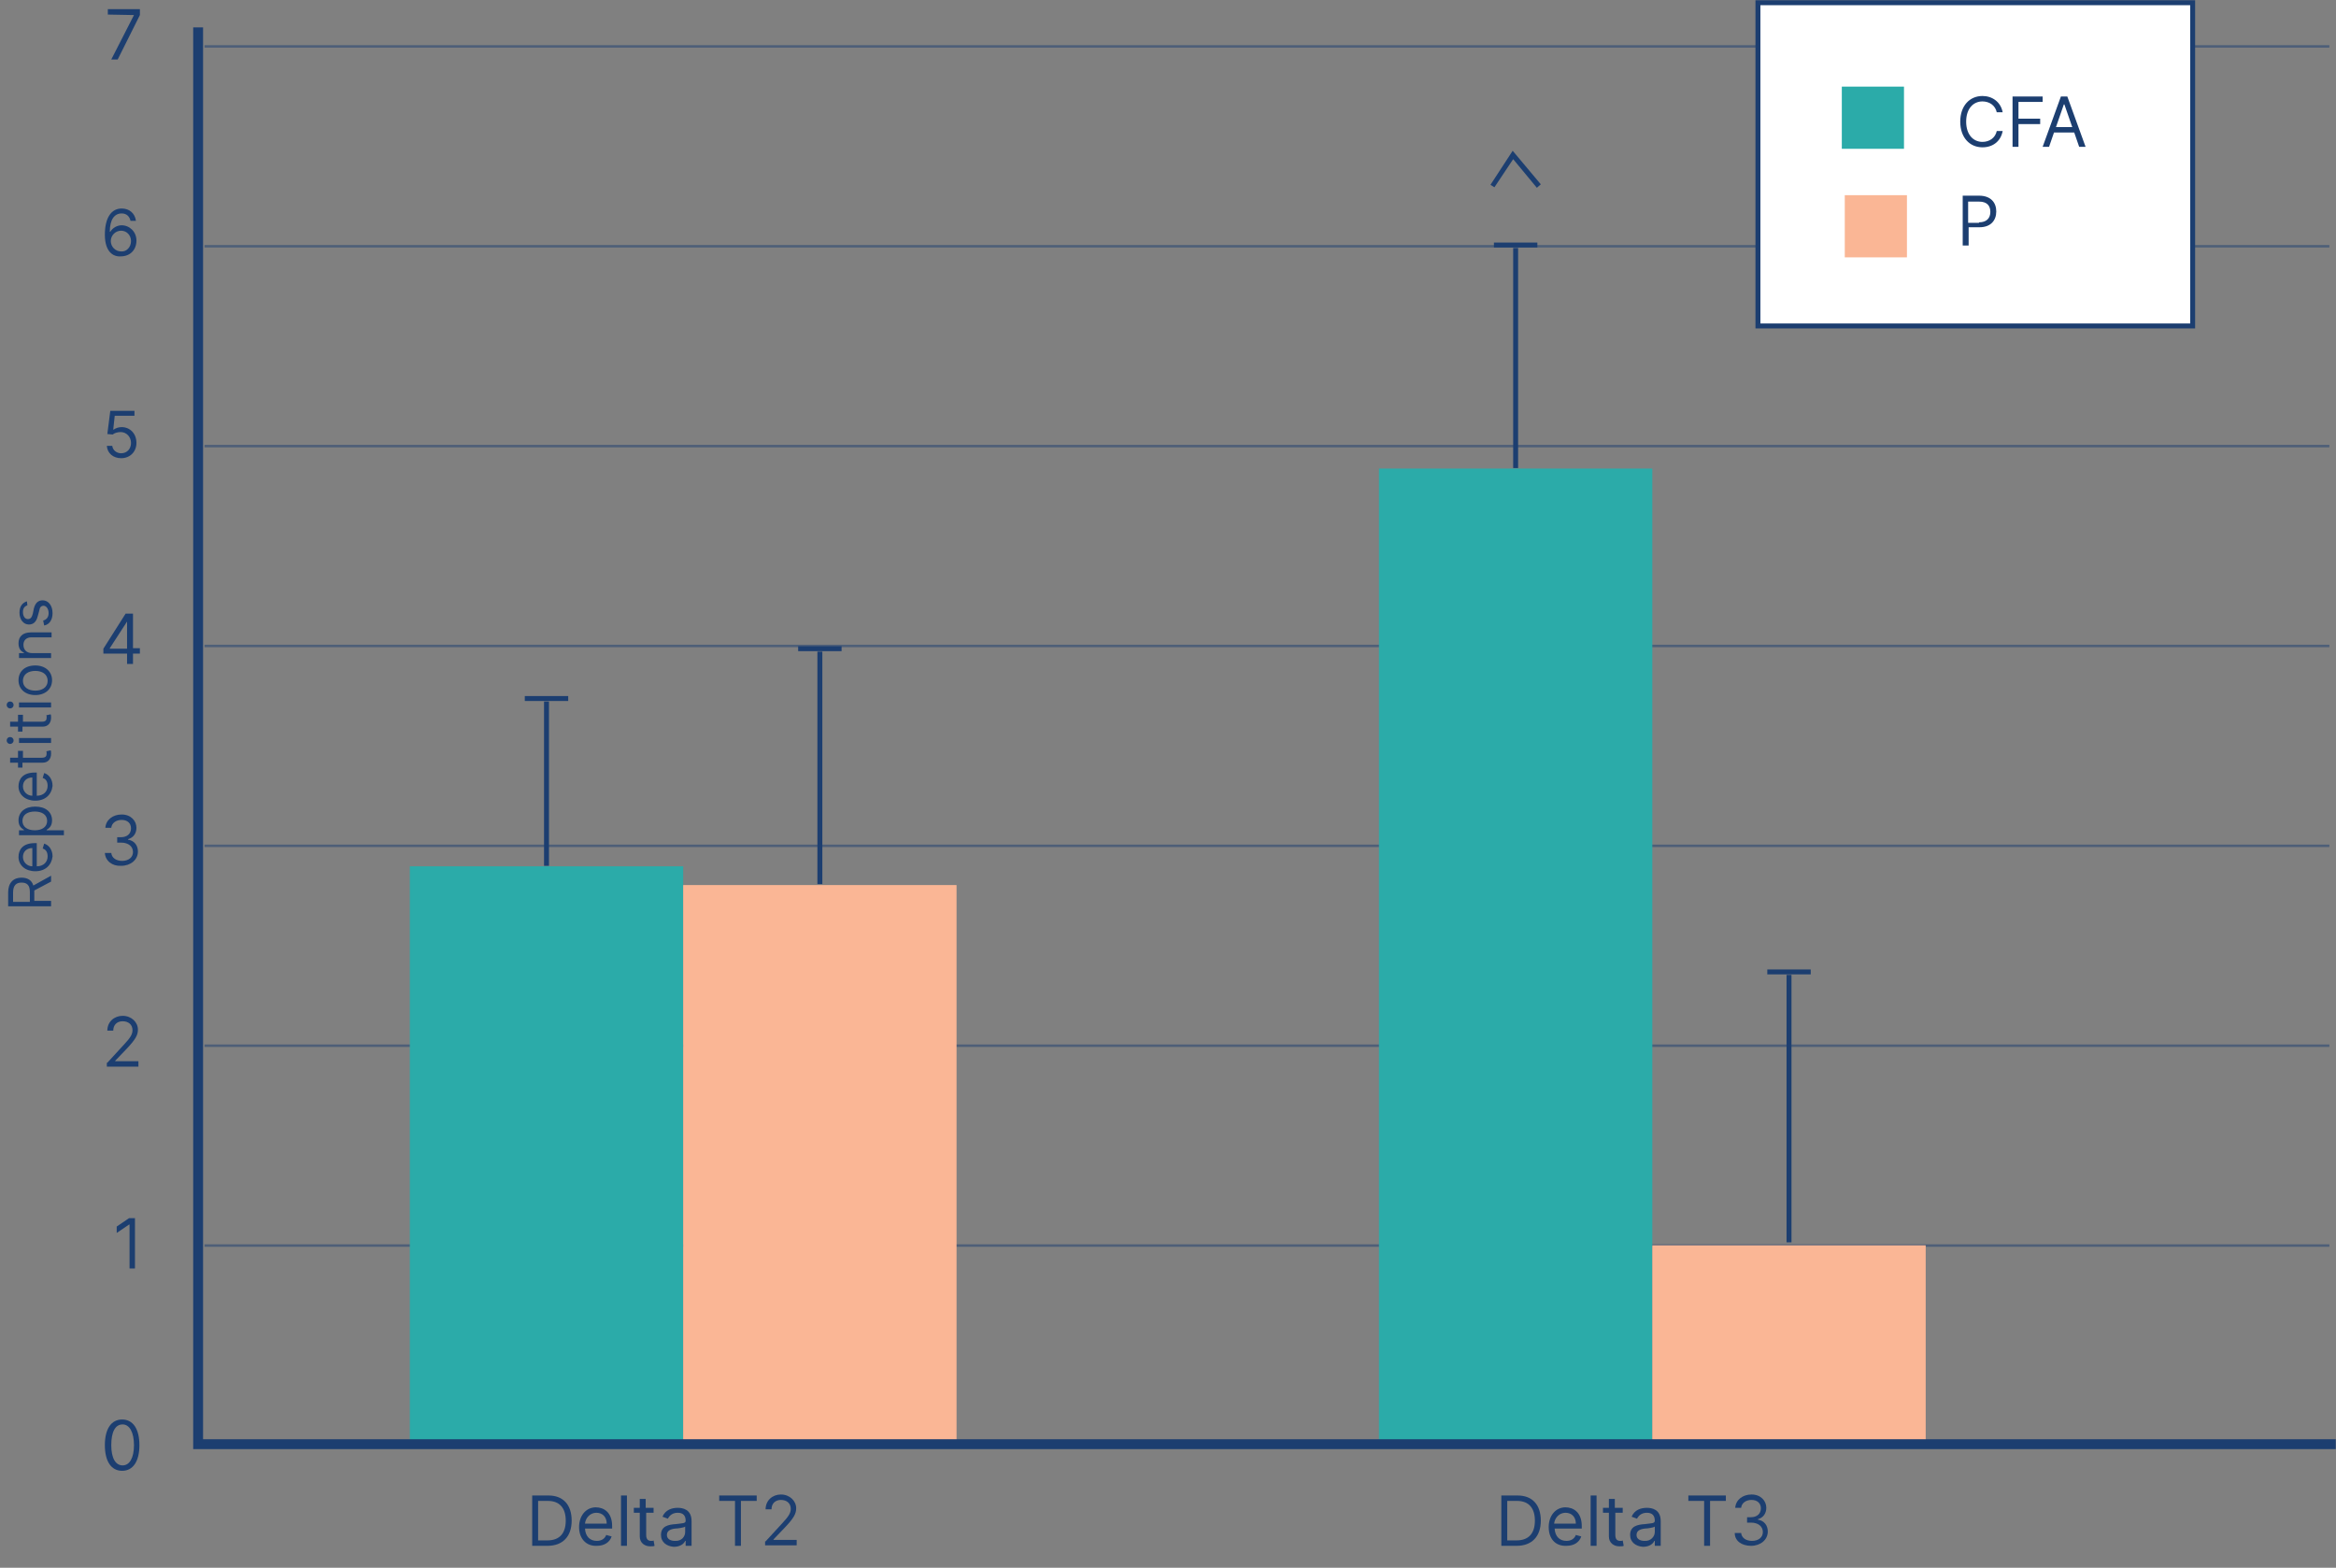 <?xml version="1.0" encoding="UTF-8"?> <!-- Generator: Adobe Illustrator 24.2.0, SVG Export Plug-In . SVG Version: 6.00 Build 0) --> <svg xmlns="http://www.w3.org/2000/svg" xmlns:xlink="http://www.w3.org/1999/xlink" version="1.1" id="Layer_1" x="0px" y="0px" viewBox="0 0 473.4 317.7" style="enable-background:new 0 0 473.4 317.7;" xml:space="preserve"><rect x="0" y="0" width="473.4" height="317.7" fill="#808080" stroke="none"/> <style type="text/css"> .st0{opacity:0.5;fill:#1C3E70;enable-background:new ;} .st1{fill:#2BABA9;} .st2{fill:#FAB695;} .st3{enable-background:new ;} .st4{fill:#1C3E70;} .st5{fill:#FFFFFF;} .st6{fill:#8DC640;} .st7{fill:#93288D;} .st8{opacity:0.4;fill:#FAB695;enable-background:new ;} </style> <g id="Group_860" transform="translate(-989.549 271.952)"> <rect x="1031" y="-19.8" class="st0" width="430.6" height="0.5"></rect> <rect x="1031" y="-60.3" class="st0" width="430.6" height="0.5"></rect> <rect x="1031" y="-100.8" class="st0" width="430.6" height="0.5"></rect> <rect x="1031" y="-141.3" class="st0" width="430.6" height="0.5"></rect> <rect x="1031" y="-181.8" class="st0" width="430.6" height="0.5"></rect> <rect x="1031" y="-222.3" class="st0" width="430.6" height="0.5"></rect> <rect x="1031" y="-262.8" class="st0" width="430.6" height="0.5"></rect> <g> <rect id="Rectangle_295_1_" x="1345.8" y="-271.4" class="st5" width="88.1" height="65.5"></rect> <path class="st4" d="M1434.4-205.4h-89.1v-66.5h89.1V-205.4z M1346.3-206.4h87.1v-64.5h-87.1V-206.4z"></path> </g> <rect id="Rectangle_296" x="1072.6" y="-96.4" class="st1" width="55.4" height="117.1"></rect> <rect id="Rectangle_297" x="1128" y="-92.6" class="st2" width="55.4" height="113.3"></rect> <rect id="Rectangle_298" x="1269" y="-177" class="st1" width="55.4" height="197.7"></rect> <rect id="Rectangle_299" x="1324.4" y="-19.6" class="st2" width="55.4" height="40.3"></rect> <g class="st3"> <path class="st4" d="M1011.2-181.6h1.1c0.1,0.9,0.9,1.5,1.8,1.5c1.2,0,2-0.9,2-2.1c0-1.2-0.9-2.2-2.1-2.2c-0.6,0-1.3,0.2-1.6,0.5 l-1.1-0.1l0.6-4.7h4.9v1h-4l-0.3,2.8h0.1c0.4-0.3,1-0.5,1.6-0.5c1.7,0,3,1.3,3,3.2c0,1.8-1.3,3.1-3.1,3.1 C1012.5-179.1,1011.3-180.1,1011.2-181.6z"></path> </g> <g class="st3"> <path class="st4" d="M1010.5-140.5l4.5-7.1h1.5v7h1.4v1.1h-1.4v2.1h-1.2v-2.1h-4.8V-140.5z M1015.3-146L1015.3-146l-3.5,5.4v0.1 h3.5V-146z"></path> </g> <g class="st3"> <path class="st4" d="M1016.7-268.9L1016.7-268.9l-5.3-0.1v-1.1h6.5v1.2l-4.5,9h-1.3L1016.7-268.9z"></path> </g> <g class="st3"> <path class="st4" d="M1394.2-249.2c-0.3-1.4-1.5-2.2-2.9-2.2c-1.8,0-3.3,1.4-3.3,4.1s1.5,4.1,3.3,4.1c1.4,0,2.6-0.8,2.9-2.2h1.2 c-0.4,2.1-2,3.3-4.1,3.3c-2.6,0-4.5-2-4.5-5.2s1.9-5.2,4.5-5.2c2,0,3.7,1.2,4.1,3.3H1394.2z"></path> <path class="st4" d="M1397.4-252.4h6.1v1.1h-4.9v3.4h4.4v1.1h-4.4v4.6h-1.2V-252.4z"></path> <path class="st4" d="M1403.5-242.2l3.7-10.2h1.3l3.7,10.2h-1.3l-1-2.9h-4.1l-1,2.9H1403.5z M1409.5-246.2l-1.6-4.6h-0.1l-1.6,4.6 H1409.5z"></path> </g> <g class="st3"> <path class="st4" d="M1387.2-232.3h3.4c2.4,0,3.5,1.4,3.5,3.2s-1.1,3.2-3.4,3.2h-2.2v3.7h-1.2V-232.3z M1390.6-226.9 c1.6,0,2.3-0.9,2.3-2.1s-0.6-2.1-2.3-2.1h-2.2v4.3H1390.6z"></path> </g> <g class="st3"> <path class="st4" d="M1010.8-224.4c0-3.4,1.3-5.3,3.4-5.3c1.6,0,2.7,1,2.9,2.5h-1.1c-0.2-0.9-0.8-1.5-1.8-1.5 c-1.5,0-2.4,1.3-2.4,3.7h0.1c0.5-0.8,1.4-1.3,2.3-1.3c1.6,0,3,1.3,3,3.1c0,1.8-1.2,3.2-3.2,3.2 C1012.5-219.9,1010.8-220.9,1010.8-224.4z M1016.1-223.1c0-1.2-0.9-2.1-2-2.1c-1.2,0-2.1,1-2.1,2.1c0,1.1,0.9,2.1,2.1,2.1 C1015.2-220.9,1016.1-221.9,1016.1-223.1z"></path> </g> <g class="st3"> <path class="st4" d="M1010.8-99.1h1.3c0.1,1,1,1.6,2.2,1.6c1.3,0,2.2-0.7,2.2-1.8c0-1.1-0.9-1.9-2.4-1.9h-0.8v-1.1h0.8 c1.2,0,2-0.7,2-1.8c0-1-0.7-1.7-1.9-1.7c-1.1,0-2,0.6-2.1,1.6h-1.2c0.1-1.6,1.5-2.7,3.3-2.7c1.9,0,3,1.3,3,2.7 c0,1.1-0.6,2-1.7,2.3v0.1c1.3,0.2,2,1.2,2,2.4c0,1.7-1.5,2.9-3.4,2.9C1012.3-96.4,1010.9-97.5,1010.8-99.1z"></path> </g> <g class="st3"> <path class="st4" d="M1011.3-56.6l3.4-3.7c1.2-1.3,1.7-2,1.7-2.9c0-1.1-0.8-1.8-2-1.8c-1.2,0-1.9,0.8-1.9,1.9h-1.2 c0-1.8,1.4-3,3.1-3c1.8,0,3.1,1.3,3.1,2.8c0,1.1-0.5,2-2.3,3.9l-2.3,2.4v0.1h4.7v1.1h-6.4V-56.6z"></path> </g> <g class="st3"> <path class="st4" d="M1017-14.9h-1.2v-8.9h-0.1l-2.5,1.7v-1.3l2.5-1.7h1.2V-14.9z"></path> </g> <g class="st3"> <path class="st4" d="M1010.8,20.9c0-3.3,1.3-5.2,3.5-5.2s3.5,1.9,3.5,5.2c0,3.3-1.3,5.2-3.5,5.2 C1012.1,26.1,1010.8,24.2,1010.8,20.9z M1016.7,20.9c0-2.6-0.9-4.2-2.3-4.2c-1.5,0-2.3,1.5-2.3,4.2c0,2.7,0.9,4.1,2.3,4.1 S1016.7,23.5,1016.7,20.9z"></path> </g> <g class="st3"> <path class="st4" d="M1097.4,41.3V31.1h3.3c3,0,4.7,1.9,4.7,5.1c0,3.2-1.8,5.1-4.9,5.1H1097.4z M1100.5,40.2c2.5,0,3.7-1.5,3.7-4 c0-2.5-1.2-4-3.6-4h-2v8H1100.5z"></path> <path class="st4" d="M1106.9,37.5c0-2.3,1.4-4,3.4-4c1.6,0,3.3,1,3.3,3.8v0.5h-5.5c0.1,1.6,1,2.5,2.4,2.5c0.9,0,1.6-0.4,1.9-1.2 l1.1,0.3c-0.4,1.2-1.5,1.9-3,1.9C1108.3,41.4,1106.9,39.8,1106.9,37.5z M1112.5,36.8c0-1.3-0.8-2.2-2.1-2.2 c-1.3,0-2.2,1.1-2.3,2.2H1112.5z"></path> <path class="st4" d="M1116.6,41.3h-1.2V31.1h1.2V41.3z"></path> <path class="st4" d="M1122.1,34.6h-1.6v4.5c0,1,0.5,1.2,1,1.2c0.3,0,0.4,0,0.5-0.1l0.2,1.1c-0.2,0.1-0.4,0.1-0.9,0.1 c-1,0-2.1-0.6-2.1-2v-4.8h-1.2v-1h1.2v-1.8h1.2v1.8h1.6V34.6z"></path> <path class="st4" d="M1123.5,39.1c0-1.8,1.5-2.1,3-2.2c1.4-0.2,2-0.1,2-0.7v0c0-1-0.5-1.6-1.6-1.6c-1.1,0-1.7,0.6-2,1.2l-1.1-0.4 c0.6-1.4,1.9-1.8,3.1-1.8c1,0,2.8,0.3,2.8,2.7v5h-1.2v-1h-0.1c-0.2,0.5-0.9,1.2-2.3,1.2C1124.7,41.4,1123.5,40.6,1123.5,39.1z M1128.4,38.5v-1.1c-0.2,0.2-1.5,0.4-2,0.4c-0.9,0.1-1.7,0.4-1.7,1.3c0,0.8,0.7,1.2,1.6,1.2C1127.7,40.4,1128.4,39.4,1128.4,38.5z "></path> <path class="st4" d="M1135.3,31.1h7.6v1.1h-3.2v9.1h-1.2v-9.1h-3.2V31.1z"></path> <path class="st4" d="M1144.7,40.4l3.4-3.7c1.2-1.3,1.7-2,1.7-2.9c0-1.1-0.8-1.8-2-1.8c-1.2,0-1.9,0.8-1.9,1.9h-1.2 c0-1.8,1.4-3,3.1-3c1.8,0,3.1,1.3,3.1,2.8c0,1.1-0.5,2-2.3,3.9l-2.3,2.4v0.1h4.7v1.1h-6.4V40.4z"></path> </g> <g class="st3"> <path class="st4" d="M1293.8,41.3V31.1h3.3c3,0,4.7,1.9,4.7,5.1c0,3.2-1.8,5.1-4.9,5.1H1293.8z M1296.9,40.2c2.5,0,3.7-1.5,3.7-4 c0-2.5-1.2-4-3.6-4h-2v8H1296.9z"></path> <path class="st4" d="M1303.4,37.5c0-2.3,1.4-4,3.4-4c1.6,0,3.3,1,3.3,3.8v0.5h-5.5c0.1,1.6,1,2.5,2.4,2.5c0.9,0,1.6-0.4,1.9-1.2 l1.1,0.3c-0.4,1.2-1.5,1.9-3,1.9C1304.7,41.4,1303.4,39.8,1303.4,37.5z M1308.9,36.8c0-1.3-0.8-2.2-2.1-2.2 c-1.3,0-2.2,1.1-2.3,2.2H1308.9z"></path> <path class="st4" d="M1313.1,41.3h-1.2V31.1h1.2V41.3z"></path> <path class="st4" d="M1318.5,34.6h-1.6v4.5c0,1,0.5,1.2,1,1.2c0.3,0,0.4,0,0.5-0.1l0.2,1.1c-0.2,0.1-0.4,0.1-0.9,0.1 c-1,0-2.1-0.6-2.1-2v-4.8h-1.2v-1h1.2v-1.8h1.2v1.8h1.6V34.6z"></path> <path class="st4" d="M1319.9,39.1c0-1.8,1.5-2.1,3-2.2c1.4-0.2,2-0.1,2-0.7v0c0-1-0.5-1.6-1.6-1.6c-1.1,0-1.7,0.6-2,1.2l-1.1-0.4 c0.6-1.4,1.9-1.8,3.1-1.8c1,0,2.8,0.3,2.8,2.7v5h-1.2v-1h-0.1c-0.2,0.5-0.9,1.2-2.3,1.2C1321.1,41.4,1319.9,40.6,1319.9,39.1z M1324.9,38.5v-1.1c-0.2,0.2-1.5,0.4-2,0.4c-0.9,0.1-1.7,0.4-1.7,1.3c0,0.8,0.7,1.2,1.6,1.2C1324.1,40.4,1324.9,39.4,1324.9,38.5z "></path> <path class="st4" d="M1331.7,31.1h7.6v1.1h-3.2v9.1h-1.2v-9.1h-3.2V31.1z"></path> <path class="st4" d="M1341.1,38.7h1.3c0.1,1,1,1.6,2.2,1.6c1.3,0,2.2-0.7,2.2-1.8c0-1.1-0.9-1.9-2.4-1.9h-0.8v-1.1h0.8 c1.2,0,2-0.7,2-1.8c0-1-0.7-1.7-1.9-1.7c-1.1,0-2,0.6-2.1,1.6h-1.2c0.1-1.6,1.5-2.7,3.3-2.7c1.9,0,3,1.3,3,2.7 c0,1.1-0.6,2-1.7,2.3V36c1.3,0.2,2,1.2,2,2.4c0,1.7-1.5,2.9-3.4,2.9S1341.1,40.3,1341.1,38.7z"></path> </g> <g class="st3"> <path class="st4" d="M991.2-88.2v-2.9c0-2,1.1-3,2.7-3c1.2,0,2.1,0.5,2.4,1.6l3.6-2v1.2l-3.4,1.8c0,0.1,0,0.1,0,0.2v1.9h3.4v1.1 H991.2z M995.6-91.2c0-1.4-0.6-1.9-1.7-1.9c-1,0-1.7,0.5-1.7,2v1.9h3.4V-91.2z"></path> <path class="st4" d="M996.7-95.4c-2,0-3.4-1.2-3.4-2.9c0-1.4,0.8-2.8,3.3-2.8h0.4v4.7c1.4,0,2.2-0.9,2.2-2c0-0.8-0.3-1.4-1-1.6 l0.3-1c1,0.3,1.7,1.3,1.7,2.6C1000-96.6,998.7-95.4,996.7-95.4z M996.1-100.1c-1.1,0-1.9,0.7-1.9,1.8c0,1.1,0.9,1.9,1.9,1.9 V-100.1z"></path> <path class="st4" d="M993.4-102.7v-1h1v-0.1c-0.3-0.2-1.1-0.6-1.1-1.9c0-1.7,1.3-2.8,3.4-2.8c2.1,0,3.4,1.1,3.4,2.8 c0,1.3-0.8,1.7-1.1,1.9v0.1h3.5v1H993.4z M999.1-105.6c0-1.3-1.1-1.9-2.5-1.9c-1.4,0-2.5,0.6-2.5,1.9c0,1.2,1,1.9,2.5,1.9 C998.1-103.7,999.1-104.4,999.1-105.6z"></path> <path class="st4" d="M996.7-109.7c-2,0-3.4-1.2-3.4-2.9c0-1.4,0.8-2.8,3.3-2.8h0.4v4.7c1.4,0,2.2-0.9,2.2-2c0-0.8-0.3-1.4-1-1.6 l0.3-1c1,0.3,1.7,1.3,1.7,2.6C1000-110.9,998.7-109.7,996.7-109.7z M996.1-114.4c-1.1,0-1.9,0.7-1.9,1.8c0,1.1,0.9,1.9,1.9,1.9 V-114.4z"></path> <path class="st4" d="M994.2-119.8v1.4h3.8c0.9,0,1-0.4,1-0.9c0-0.2,0-0.4-0.1-0.4l0.9-0.2c0.1,0.1,0.1,0.4,0.1,0.7 c0,0.9-0.5,1.8-1.7,1.8h-4.1v1h-0.9v-1h-1.6v-1h1.6v-1.4H994.2z"></path> <path class="st4" d="M991.6-121.2c-0.4,0-0.7-0.3-0.7-0.7c0-0.4,0.3-0.7,0.7-0.7c0.4,0,0.7,0.3,0.7,0.7 C992.3-121.5,992-121.2,991.6-121.2z M993.4-121.4v-1h6.5v1H993.4z"></path> <path class="st4" d="M994.2-127.1v1.4h3.8c0.9,0,1-0.4,1-0.9c0-0.2,0-0.4-0.1-0.4l0.9-0.2c0.1,0.1,0.1,0.4,0.1,0.7 c0,0.9-0.5,1.8-1.7,1.8h-4.1v1h-0.9v-1h-1.6v-1h1.6v-1.4H994.2z"></path> <path class="st4" d="M991.6-128.4c-0.4,0-0.7-0.3-0.7-0.7c0-0.4,0.3-0.7,0.7-0.7c0.4,0,0.7,0.3,0.7,0.7 C992.3-128.7,992-128.4,991.6-128.4z M993.4-128.6v-1h6.5v1H993.4z"></path> <path class="st4" d="M996.7-131.1c-2,0-3.4-1.2-3.4-3s1.3-3,3.4-3c2,0,3.4,1.2,3.4,3S998.7-131.1,996.7-131.1z M996.7-136 c-1.3,0-2.5,0.6-2.5,2s1.2,2,2.5,2s2.5-0.6,2.5-2S998-136,996.7-136z"></path> <path class="st4" d="M999.9-139.6v1h-6.5v-1h1v-0.1c-0.7-0.3-1.1-0.9-1.1-1.9c0-1.3,0.8-2.2,2.5-2.2h4.2v1h-4.1 c-1,0-1.6,0.6-1.6,1.5c0,1,0.6,1.7,1.8,1.7H999.9z"></path> <path class="st4" d="M995.1-149.3c-0.5,0.2-0.9,0.5-0.9,1.4c0,0.8,0.4,1.4,1,1.4c0.5,0,0.8-0.3,1-1.1l0.2-1 c0.3-1.2,0.9-1.7,1.8-1.7c1.1,0,2,1,2,2.6c0,1.3-0.6,2.3-1.7,2.5l-0.2-1c0.7-0.2,1.1-0.7,1.1-1.5c0-0.9-0.5-1.5-1-1.5 c-0.5,0-0.8,0.3-0.9,1l-0.3,1.1c-0.3,1.2-0.9,1.7-1.8,1.7c-1.1,0-1.9-1-1.9-2.4c0-1.3,0.6-2,1.5-2.3L995.1-149.3z"></path> </g> <polygon class="st4" points="1462.9,21.7 1028.7,21.7 1028.7,-266.4 1030.7,-266.4 1030.7,19.7 1462.9,19.7 "></polygon> <rect x="1095.9" y="-130.9" class="st4" width="8.8" height="1"></rect> <rect x="1099.8" y="-129.8" class="st4" width="1" height="33.3"></rect> <rect x="1151.3" y="-141" class="st4" width="8.8" height="1"></rect> <rect x="1155.2" y="-139.9" class="st4" width="1" height="47.1"></rect> <rect x="1292.3" y="-222.8" class="st4" width="8.8" height="1"></rect> <rect x="1296.2" y="-221.7" class="st4" width="1" height="44.6"></rect> <rect x="1347.7" y="-75.5" class="st4" width="8.8" height="1"></rect> <rect x="1351.6" y="-74.4" class="st4" width="1" height="54.2"></rect> <polygon class="st4" points="1301,-233.9 1296.2,-239.7 1292.4,-234 1291.6,-234.5 1296.1,-241.4 1301.8,-234.6 "></polygon> <rect id="Rectangle_300" x="1362.8" y="-254.4" class="st1" width="12.6" height="12.6"></rect> <rect id="Rectangle_301" x="1363.4" y="-232.4" class="st2" width="12.6" height="12.6"></rect> </g> </svg> 